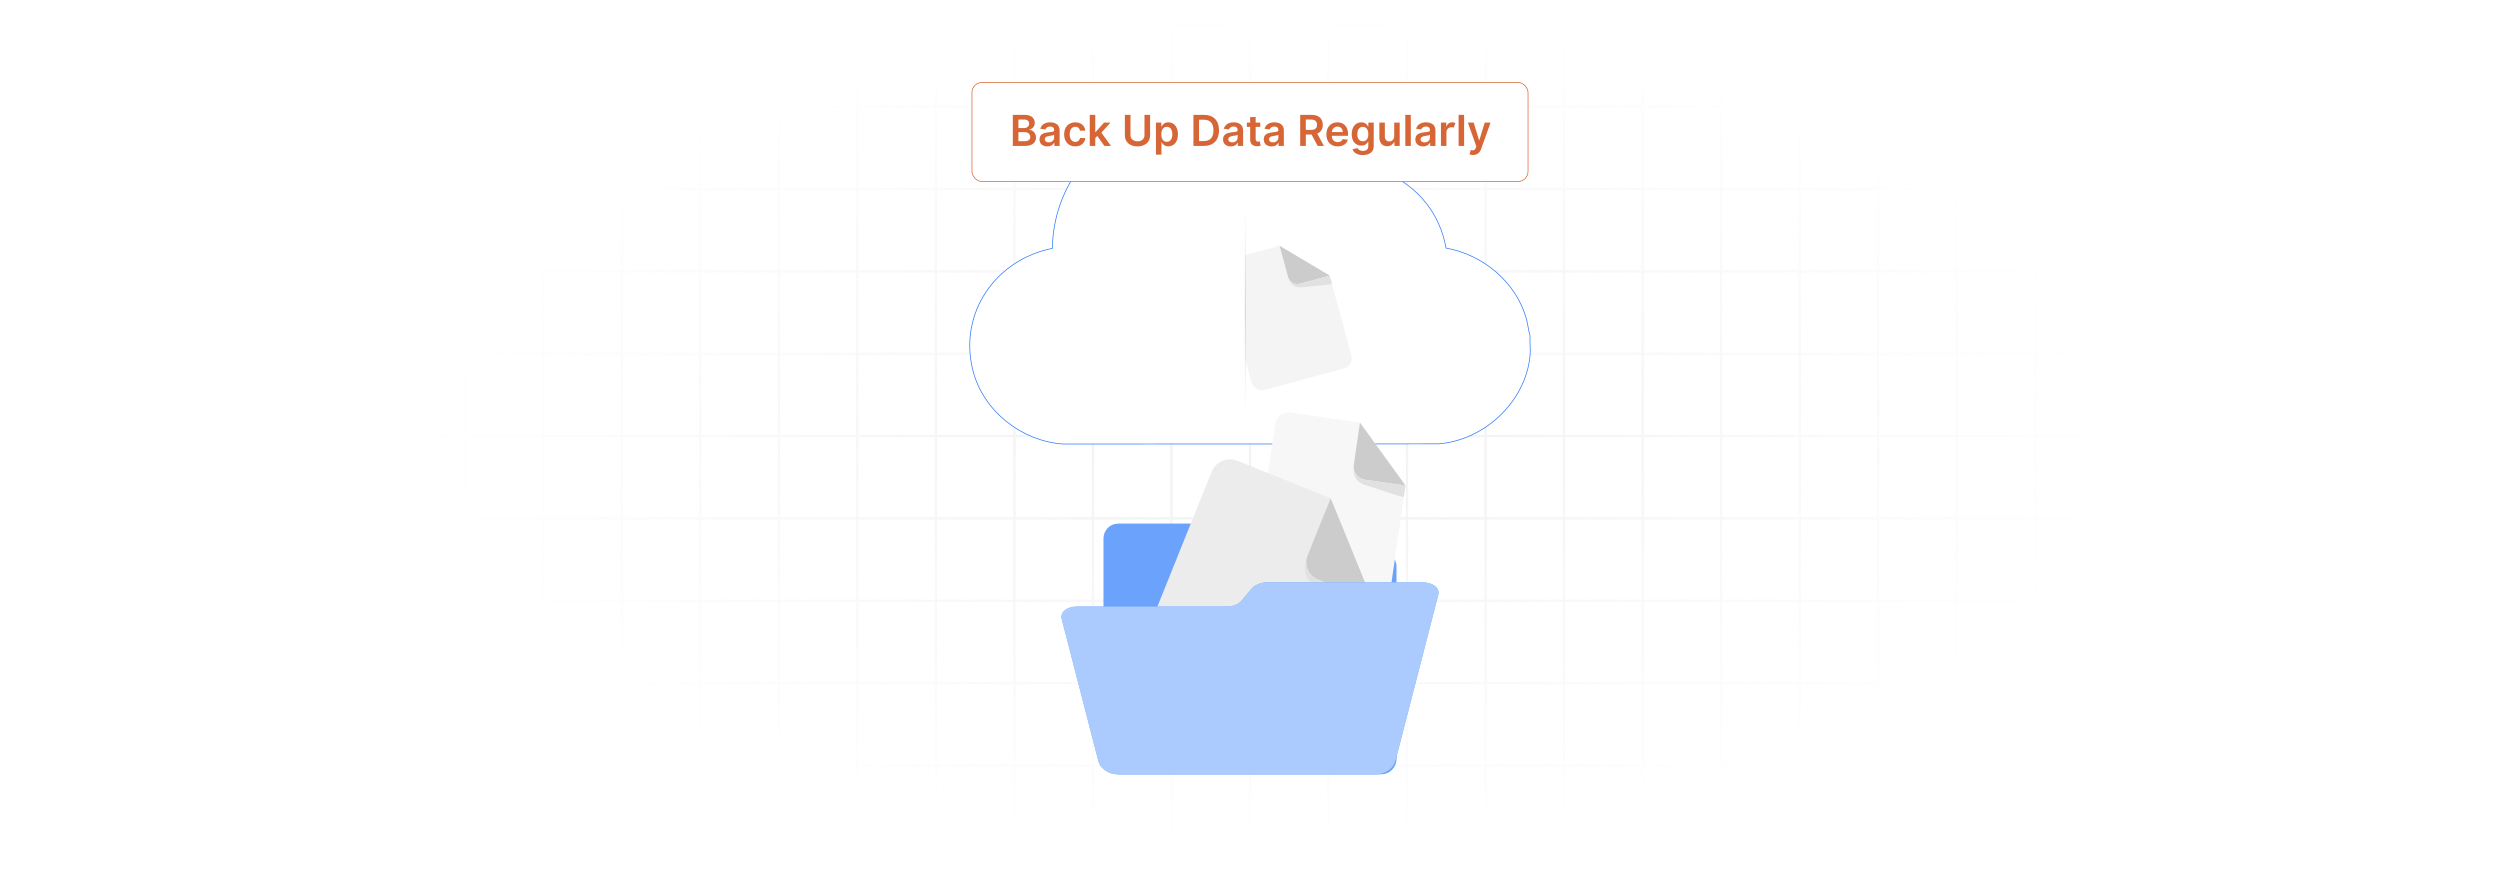 <?xml version="1.0" encoding="UTF-8"?>
<svg id="Layer_1" data-name="Layer 1" xmlns="http://www.w3.org/2000/svg" xmlns:xlink="http://www.w3.org/1999/xlink" viewBox="0 0 860 300">
  <defs>
    <filter id="luminosity-invert" x="39.647" y="-.272" width="782.115" height="300.272" color-interpolation-filters="sRGB" filterUnits="userSpaceOnUse">
      <feColorMatrix result="cm" values="-1 0 0 0 1 0 -1 0 0 1 0 0 -1 0 1 0 0 0 1 0"/>
    </filter>
    <radialGradient id="radial-gradient" cx="439.235" cy="148.479" fx="439.235" fy="148.479" r="298.487" gradientTransform="translate(0 74.962) scale(1 .495)" gradientUnits="userSpaceOnUse">
      <stop offset=".123" stop-color="#000" stop-opacity=".95"/>
      <stop offset="1" stop-color="#000" stop-opacity="0"/>
    </radialGradient>
    <mask id="mask" x="39.647" y="-.272" width="782.115" height="300.272" maskUnits="userSpaceOnUse">
      <g filter="url(#luminosity-invert)">
        <rect x="39.647" y="-.272" width="782.115" height="300.272" fill="url(#radial-gradient)"/>
      </g>
    </mask>
    <clipPath id="clippath">
      <rect x="428.357" y="78.027" width="41.072" height="61.668" fill="none"/>
    </clipPath>
    <radialGradient id="radial-gradient-2" cx="428.357" cy="675.237" fx="428.357" fy="675.237" r="17.137" gradientTransform="translate(0 -1287.783) scale(1 2.065)" gradientUnits="userSpaceOnUse">
      <stop offset="0" stop-color="#000"/>
      <stop offset="1" stop-color="#fff"/>
    </radialGradient>
  </defs>
  <rect y="0" width="860" height="300" fill="#fff"/>
  <g mask="url(#mask)">
    <g opacity=".4">
      <path d="M808.41,291.922H51.59V8.078h756.819v283.845ZM52.09,291.422h755.819V8.578H52.09v282.845Z" fill="#e6e6e6" stroke="#d6d6d6" stroke-miterlimit="10" stroke-width=".25"/>
      <rect x="51.84" y="36.413" width="756.319" height=".5" fill="#e6e6e6" stroke="#d6d6d6" stroke-miterlimit="10" stroke-width=".25"/>
      <rect x="51.84" y="64.747" width="756.319" height=".5" fill="#e6e6e6" stroke="#d6d6d6" stroke-miterlimit="10" stroke-width=".25"/>
      <rect x="51.84" y="93.082" width="756.319" height=".5" fill="#e6e6e6" stroke="#d6d6d6" stroke-miterlimit="10" stroke-width=".25"/>
      <rect x="51.84" y="121.415" width="756.319" height=".5" fill="none" stroke="#d6d6d6" stroke-miterlimit="10" stroke-width=".25"/>
      <rect x="51.84" y="149.75" width="756.319" height=".5" fill="#e6e6e6" stroke="#d6d6d6" stroke-miterlimit="10" stroke-width=".25"/>
      <rect x="51.84" y="178.084" width="756.319" height=".5" fill="#e6e6e6" stroke="#d6d6d6" stroke-miterlimit="10" stroke-width=".25"/>
      <rect x="51.84" y="206.418" width="756.319" height=".5" fill="#e6e6e6" stroke="#d6d6d6" stroke-miterlimit="10" stroke-width=".25"/>
      <rect x="51.84" y="234.753" width="756.319" height=".5" fill="#e6e6e6" stroke="#d6d6d6" stroke-miterlimit="10" stroke-width=".25"/>
      <rect x="51.84" y="263.087" width="756.319" height=".5" fill="#e6e6e6" stroke="#d6d6d6" stroke-miterlimit="10" stroke-width=".25"/>
      <rect x="780.898" y="8.328" width=".5" height="283.345" fill="#e6e6e6" stroke="#d6d6d6" stroke-miterlimit="10" stroke-width=".25"/>
      <rect x="753.887" y="8.328" width=".5" height="283.345" fill="#e6e6e6" stroke="#d6d6d6" stroke-miterlimit="10" stroke-width=".25"/>
      <rect x="726.875" y="8.328" width=".5" height="283.345" fill="#e6e6e6" stroke="#d6d6d6" stroke-miterlimit="10" stroke-width=".25"/>
      <rect x="699.864" y="8.328" width=".5" height="283.345" fill="#e6e6e6" stroke="#d6d6d6" stroke-miterlimit="10" stroke-width=".25"/>
      <rect x="672.852" y="8.328" width=".5" height="283.345" fill="#e6e6e6" stroke="#d6d6d6" stroke-miterlimit="10" stroke-width=".25"/>
      <rect x="645.841" y="8.328" width=".5" height="283.345" fill="#e6e6e6" stroke="#d6d6d6" stroke-miterlimit="10" stroke-width=".25"/>
      <rect x="618.83" y="8.328" width=".5" height="283.345" fill="#e6e6e6" stroke="#d6d6d6" stroke-miterlimit="10" stroke-width=".25"/>
      <rect x="591.818" y="8.328" width=".5" height="283.345" fill="#e6e6e6" stroke="#d6d6d6" stroke-miterlimit="10" stroke-width=".25"/>
      <rect x="564.807" y="8.328" width=".5" height="283.345" fill="#e6e6e6" stroke="#d6d6d6" stroke-miterlimit="10" stroke-width=".25"/>
      <rect x="537.795" y="8.328" width=".5" height="283.345" fill="#e6e6e6" stroke="#d6d6d6" stroke-miterlimit="10" stroke-width=".25"/>
      <rect x="510.784" y="8.328" width=".5" height="283.345" fill="#e6e6e6" stroke="#d6d6d6" stroke-miterlimit="10" stroke-width=".25"/>
      <rect x="483.772" y="8.328" width=".5" height="283.345" fill="#e6e6e6" stroke="#d6d6d6" stroke-miterlimit="10" stroke-width=".25"/>
      <rect x="456.761" y="8.328" width=".5" height="283.345" fill="#e6e6e6" stroke="#d6d6d6" stroke-miterlimit="10" stroke-width=".25"/>
      <rect x="429.75" y="8.328" width=".5" height="283.345" fill="#e6e6e6" stroke="#d6d6d6" stroke-miterlimit="10" stroke-width=".25"/>
      <rect x="402.738" y="8.328" width=".5" height="283.345" fill="#e6e6e6" stroke="#d6d6d6" stroke-miterlimit="10" stroke-width=".25"/>
      <rect x="375.727" y="8.328" width=".5" height="283.345" fill="#e6e6e6" stroke="#d6d6d6" stroke-miterlimit="10" stroke-width=".25"/>
      <rect x="348.716" y="8.328" width=".5" height="283.345" fill="#e6e6e6" stroke="#d6d6d6" stroke-miterlimit="10" stroke-width=".25"/>
      <rect x="321.704" y="8.328" width=".5" height="283.345" fill="#e6e6e6" stroke="#d6d6d6" stroke-miterlimit="10" stroke-width=".25"/>
      <rect x="294.693" y="8.328" width=".5" height="283.345" fill="#e6e6e6" stroke="#d6d6d6" stroke-miterlimit="10" stroke-width=".25"/>
      <rect x="267.682" y="8.328" width=".5" height="283.345" fill="#e6e6e6" stroke="#d6d6d6" stroke-miterlimit="10" stroke-width=".25"/>
      <rect x="240.67" y="8.328" width=".5" height="283.345" fill="#e6e6e6" stroke="#d6d6d6" stroke-miterlimit="10" stroke-width=".25"/>
      <rect x="213.659" y="8.328" width=".5" height="283.345" fill="#e6e6e6" stroke="#d6d6d6" stroke-miterlimit="10" stroke-width=".25"/>
      <rect x="186.648" y="8.328" width=".5" height="283.345" fill="#e6e6e6" stroke="#d6d6d6" stroke-miterlimit="10" stroke-width=".25"/>
      <rect x="159.636" y="8.328" width=".5" height="283.345" fill="#e6e6e6" stroke="#d6d6d6" stroke-miterlimit="10" stroke-width=".25"/>
      <rect x="132.625" y="8.328" width=".5" height="283.345" fill="#e6e6e6" stroke="#d6d6d6" stroke-miterlimit="10" stroke-width=".25"/>
      <rect x="105.613" y="8.328" width=".5" height="283.345" fill="#e6e6e6" stroke="#d6d6d6" stroke-miterlimit="10" stroke-width=".25"/>
      <rect x="78.602" y="8.328" width=".5" height="283.345" fill="#e6e6e6" stroke="#d6d6d6" stroke-miterlimit="10" stroke-width=".25"/>
    </g>
  </g>
  <path d="M411.517,39.91c2.433.606,4.948.852,7.389,1.456,10.949,2.711,21.405,10.527,26.901,20.337,21.056-12.208,47.44-.263,51.63,23.629,12.771,2.288,24.2,11.78,27.668,24.449.519,1.896.645,3.863,1.237,5.722-.146,2.194.2,4.609,0,6.769-1.477,15.935-15.695,29.178-31.484,30.414l-129.098.064c-14.322-.96-27.557-11.338-31.092-25.352-4.969-19.697,7.865-38.125,27.368-41.957.174-18.102,10.757-34.657,27.392-41.836,3.896-1.681,9.598-3.338,13.807-3.696h8.283Z" fill="#fff" stroke="#2c7afa" stroke-miterlimit="10" stroke-width=".25"/>
  <g>
    <g>
      <path d="M431.438,187.566l-2.652-4.818c-.882-1.603-2.567-2.599-4.397-2.599h-39.736c-2.772,0-5.019,2.247-5.019,5.019v75.954c0,2.88,2.335,5.215,5.215,5.215h90.299c2.88,0,5.215-2.335,5.215-5.215v-66.288c0-2.772-2.247-5.019-5.019-5.019h-40.103c-1.583,0-3.041-.862-3.804-2.249Z" fill="#2c7afa"/>
      <path d="M431.438,187.566l-2.652-4.818c-.882-1.603-2.567-2.599-4.397-2.599h-39.736c-2.772,0-5.019,2.247-5.019,5.019v75.954c0,2.88,2.335,5.215,5.215,5.215h90.299c2.88,0,5.215-2.335,5.215-5.215v-66.288c0-2.772-2.247-5.019-5.019-5.019h-40.103c-1.583,0-3.041-.862-3.804-2.249Z" fill="#fff" opacity=".3"/>
    </g>
    <g>
      <path d="M472.665,208.722l-37.543-5.438c-2.594-.376-4.393-2.784-4.017-5.378l7.527-51.965c.376-2.594,2.784-4.393,5.378-4.017l23.81,3.449,15.679,21.666-5.456,37.666c-.376,2.595-2.784,4.393-5.378,4.017Z" fill="#f7f7f7"/>
      <path d="M467.819,145.373l-2.118,14.625c-.349,2.413,1.323,4.652,3.736,5.002l14.062,2.039-15.679-21.666Z" fill="#ccc"/>
      <path d="M465.707,161.309s-.699,3.52,3.17,5.271c.145.066.296.121.447.171,1.788.594,13.564,4.495,13.605,4.217l.569-3.93-14.062-2.037s-3.494-.629-3.729-3.693Z" fill="#e1e1e1"/>
    </g>
    <g>
      <path d="M443.004,261.514l-50.58-20.337c-3.495-1.405-5.189-5.378-3.784-8.873l28.149-70.009c1.405-3.495,5.378-5.19,8.873-3.784l32.078,12.898,14.54,35.577-20.403,50.745c-1.405,3.495-5.378,5.189-8.873,3.784Z" fill="#ececec"/>
      <path d="M457.74,171.408l-7.922,19.703c-1.307,3.251.268,6.945,3.519,8.253l18.944,7.62-14.54-35.577Z" fill="#ccc"/>
      <path d="M449.381,192.944s-2.171,4.679,2.638,8.437c.181.141.372.269.567.391,2.296,1.437,17.416,10.881,17.566,10.507l2.129-5.295-18.945-7.618s-4.665-2.064-3.954-6.423Z" fill="#e1e1e1"/>
    </g>
    <g>
      <path d="M489.219,200.29c-21.133-.001-31.701,0-52.835-0-2.433,0-4.688.859-5.86,2.243-1.409,1.663-2.102,2.495-3.465,4.159-.981,1.197-2.844,1.94-4.881,1.941-20.643,0-30.965-0-51.608,0-3.567,0-5.958,1.939-5.341,4.332,5.043,19.549,7.564,29.323,12.607,48.872.641,2.486,3.476,4.501,6.331,4.501h89.516c2.855,0,5.69-2.015,6.332-4.501,4.92-19.071,9.839-38.143,14.759-57.214.617-2.392-1.87-4.331-5.555-4.331Z" fill="#2c7afa"/>
      <g opacity=".6">
        <path d="M489.219,200.29c-21.133-.001-31.701,0-52.835-0-2.433,0-4.688.859-5.86,2.243-1.409,1.663-2.102,2.495-3.465,4.159-.981,1.197-2.844,1.94-4.881,1.941-20.643,0-30.965-0-51.608,0-3.567,0-5.958,1.939-5.341,4.332,5.043,19.549,7.564,29.323,12.607,48.872.641,2.486,3.476,4.501,6.331,4.501h89.516c2.855,0,5.69-2.015,6.332-4.501,4.92-19.071,9.839-38.143,14.759-57.214.617-2.392-1.87-4.331-5.555-4.331Z" fill="#fff"/>
      </g>
    </g>
    <g clip-path="url(#clippath)">
      <g>
        <path d="M462.388,126.727l-27.459,7.435c-1.898.514-3.852-.608-4.366-2.506l-10.291-38.007c-.514-1.898.608-3.852,2.505-4.366l17.415-4.715,17.243,10.244,7.46,27.549c.514,1.898-.608,3.852-2.506,4.366Z" fill="#f4f4f4"/>
        <path d="M440.191,84.568l2.897,10.697c.478,1.765,2.296,2.808,4.061,2.331l10.286-2.783-17.243-10.244Z" fill="#ccc"/>
        <path d="M443.482,96.165s.567,2.631,3.752,2.684c.12.002.24-.005.359-.015,1.408-.124,10.675-.945,10.62-1.148l-.778-2.874-10.285,2.785s-2.592.608-3.666-1.431Z" fill="#e1e1e1"/>
      </g>
    </g>
  </g>
  <line x1="428.357" y1="56.472" x2="428.357" y2="156.556" fill="none" opacity=".2" stroke="url(#radial-gradient-2)" stroke-miterlimit="10" stroke-width=".25"/>
  <g>
    <rect x="334.354" y="28.371" width="191.291" height="34.068" rx="3.455" ry="3.455" fill="#fff" stroke="#d76636" stroke-miterlimit="10" stroke-width=".25"/>
    <g>
      <path d="M348.403,39.513h4.091c2.317,0,3.465,1.18,3.465,2.772,0,1.299-.824,2.029-1.868,2.274v.104c1.138.058,2.286,1.008,2.286,2.625,0,1.665-1.2,2.912-3.647,2.912h-4.326v-10.688ZM352.254,44.058c1.007,0,1.769-.584,1.769-1.523,0-.824-.589-1.425-1.727-1.425h-1.957v2.948h1.915ZM352.421,48.582c1.404,0,1.988-.595,1.988-1.445,0-.955-.741-1.685-1.936-1.685h-2.134v3.131h2.082Z" fill="#d76636"/>
      <path d="M357.592,47.951c0-1.806,1.487-2.271,3.042-2.438,1.414-.151,1.983-.177,1.983-.72v-.031c0-.788-.48-1.237-1.356-1.237-.924,0-1.456.47-1.644,1.018l-1.764-.25c.417-1.461,1.711-2.213,3.397-2.213,1.529,0,3.256.637,3.256,2.756v5.364h-1.816v-1.102h-.062c-.345.674-1.096,1.264-2.353,1.264-1.529,0-2.683-.835-2.683-2.411ZM362.623,47.325v-.945c-.245.198-1.237.324-1.732.392-.846.12-1.477.423-1.477,1.148,0,.693.564,1.054,1.352,1.054,1.138,0,1.858-.757,1.858-1.648Z" fill="#d76636"/>
      <path d="M366.059,46.224c0-2.447,1.482-4.144,3.83-4.144,1.957,0,3.314,1.143,3.444,2.881h-1.806c-.146-.772-.705-1.357-1.612-1.357-1.164,0-1.941.971-1.941,2.589,0,1.639.762,2.625,1.941,2.625.83,0,1.451-.496,1.612-1.356h1.806c-.136,1.701-1.419,2.896-3.434,2.896-2.396,0-3.841-1.706-3.841-4.133Z" fill="#d76636"/>
      <path d="M374.879,39.513h1.889v5.892h.13l2.88-3.22h2.208l-3.105,3.46,3.288,4.556h-2.259l-2.453-3.429-.689.736v2.692h-1.889v-10.688Z" fill="#d76636"/>
      <path d="M395.631,39.513v7.065c0,2.422-1.869,3.784-4.337,3.784-2.478,0-4.336-1.362-4.336-3.784v-7.065h1.936v7.019c0,1.32,1.06,2.088,2.4,2.088,1.347,0,2.406-.768,2.406-2.088v-7.019h1.931Z" fill="#d76636"/>
      <path d="M397.644,42.185h1.858v1.325h.109c.287-.579.877-1.43,2.291-1.43,1.853,0,3.309,1.451,3.309,4.123,0,2.641-1.415,4.138-3.303,4.138-1.378,0-1.999-.819-2.296-1.403h-.078v4.269h-1.889v-11.021ZM401.38,48.791c1.247,0,1.905-1.096,1.905-2.599,0-1.492-.647-2.562-1.905-2.562-1.216,0-1.884,1.008-1.884,2.562s.678,2.599,1.884,2.599Z" fill="#d76636"/>
      <path d="M410.541,50.2v-10.688h3.695c3.183,0,5.114,2.004,5.114,5.333,0,3.34-1.931,5.354-5.187,5.354h-3.622ZM414.068,48.525c2.228,0,3.36-1.222,3.36-3.68,0-2.447-1.132-3.658-3.303-3.658h-1.649v7.338h1.592Z" fill="#d76636"/>
      <path d="M420.715,47.951c0-1.806,1.487-2.271,3.042-2.438,1.414-.151,1.983-.177,1.983-.72v-.031c0-.788-.48-1.237-1.356-1.237-.924,0-1.456.47-1.644,1.018l-1.764-.25c.417-1.461,1.711-2.213,3.397-2.213,1.529,0,3.256.637,3.256,2.756v5.364h-1.816v-1.102h-.062c-.345.674-1.096,1.264-2.353,1.264-1.529,0-2.683-.835-2.683-2.411ZM425.746,47.325v-.945c-.245.198-1.237.324-1.732.392-.846.12-1.477.423-1.477,1.148,0,.693.564,1.054,1.352,1.054,1.138,0,1.858-.757,1.858-1.648Z" fill="#d76636"/>
      <path d="M433.528,43.645h-1.581v4.144c0,.762.381.929.856.929.235,0,.449-.047.554-.072l.318,1.477c-.204.067-.574.172-1.112.188-1.419.042-2.515-.699-2.504-2.207v-4.457h-1.138v-1.461h1.138v-1.921h1.889v1.921h1.581v1.461Z" fill="#d76636"/>
      <path d="M434.728,47.951c0-1.806,1.487-2.271,3.043-2.438,1.414-.151,1.982-.177,1.982-.72v-.031c0-.788-.479-1.237-1.356-1.237-.924,0-1.456.47-1.644,1.018l-1.765-.25c.418-1.461,1.712-2.213,3.397-2.213,1.529,0,3.257.637,3.257,2.756v5.364h-1.816v-1.102h-.062c-.345.674-1.096,1.264-2.353,1.264-1.529,0-2.683-.835-2.683-2.411ZM439.759,47.325v-.945c-.246.198-1.237.324-1.733.392-.845.12-1.477.423-1.477,1.148,0,.693.564,1.054,1.352,1.054,1.138,0,1.858-.757,1.858-1.648Z" fill="#d76636"/>
      <path d="M447.265,39.513h4.008c2.453,0,3.769,1.378,3.769,3.418,0,1.451-.663,2.526-1.921,3.032l2.312,4.237h-2.16l-2.098-3.914h-1.973v3.914h-1.937v-10.688ZM450.986,44.679c1.435,0,2.082-.61,2.082-1.748s-.647-1.8-2.093-1.8h-1.774v3.548h1.785Z" fill="#d76636"/>
      <path d="M456.272,46.239c0-2.474,1.498-4.159,3.794-4.159,1.973,0,3.663,1.237,3.663,4.05v.579h-5.583c.016,1.372.824,2.176,2.045,2.176.815,0,1.44-.354,1.696-1.033l1.764.198c-.334,1.394-1.617,2.307-3.485,2.307-2.416,0-3.894-1.602-3.894-4.117ZM461.919,45.435c-.011-1.091-.741-1.884-1.826-1.884-1.127,0-1.884.861-1.941,1.884h3.768Z" fill="#d76636"/>
      <path d="M465.266,51.349l1.701-.413c.23.439.731.977,1.868.977,1.074,0,1.857-.485,1.857-1.634v-1.519h-.094c-.292.59-.935,1.325-2.307,1.325-1.848,0-3.304-1.304-3.304-3.919,0-2.635,1.456-4.086,3.309-4.086,1.414,0,2.015.851,2.302,1.43h.104v-1.325h1.862v8.146c0,2.019-1.597,3.011-3.762,3.011-2.041,0-3.194-.903-3.538-1.993ZM470.703,46.156c0-1.519-.668-2.526-1.884-2.526-1.258,0-1.905,1.07-1.905,2.526,0,1.477.657,2.447,1.905,2.447,1.205,0,1.884-.919,1.884-2.447Z" fill="#d76636"/>
      <path d="M479.606,42.185h1.89v8.016h-1.832v-1.425h-.083c-.365.897-1.211,1.529-2.411,1.529-1.576,0-2.672-1.091-2.672-3.017v-5.104h1.889v4.811c0,1.018.606,1.659,1.514,1.659.835,0,1.706-.606,1.706-1.826v-4.644Z" fill="#d76636"/>
      <path d="M485.315,50.2h-1.889v-10.688h1.889v10.688Z" fill="#d76636"/>
      <path d="M486.877,47.951c0-1.806,1.487-2.271,3.043-2.438,1.414-.151,1.982-.177,1.982-.72v-.031c0-.788-.479-1.237-1.356-1.237-.924,0-1.456.47-1.644,1.018l-1.765-.25c.418-1.461,1.712-2.213,3.397-2.213,1.529,0,3.257.637,3.257,2.756v5.364h-1.816v-1.102h-.062c-.345.674-1.096,1.264-2.353,1.264-1.529,0-2.683-.835-2.683-2.411ZM491.908,47.325v-.945c-.246.198-1.237.324-1.733.392-.845.12-1.477.423-1.477,1.148,0,.693.564,1.054,1.352,1.054,1.138,0,1.858-.757,1.858-1.648Z" fill="#d76636"/>
      <path d="M495.688,42.185h1.832v1.336h.083c.292-.929,1.055-1.451,1.978-1.451.434,0,.794.115,1.075.293l-.584,1.565c-.204-.094-.439-.167-.746-.167-.986,0-1.749.715-1.749,1.728v4.712h-1.889v-8.016Z" fill="#d76636"/>
      <path d="M503.649,50.2h-1.889v-10.688h1.889v10.688Z" fill="#d76636"/>
      <path d="M505.503,53.106l.439-1.513c.825.24,1.373.167,1.728-.715l.188-.512-2.906-8.183h2.004l1.848,6.054h.083l1.853-6.054h2.01l-3.236,9.06c-.448,1.263-1.356,2.077-2.817,2.077-.554,0-.976-.126-1.19-.215Z" fill="#d76636"/>
    </g>
  </g>
</svg>